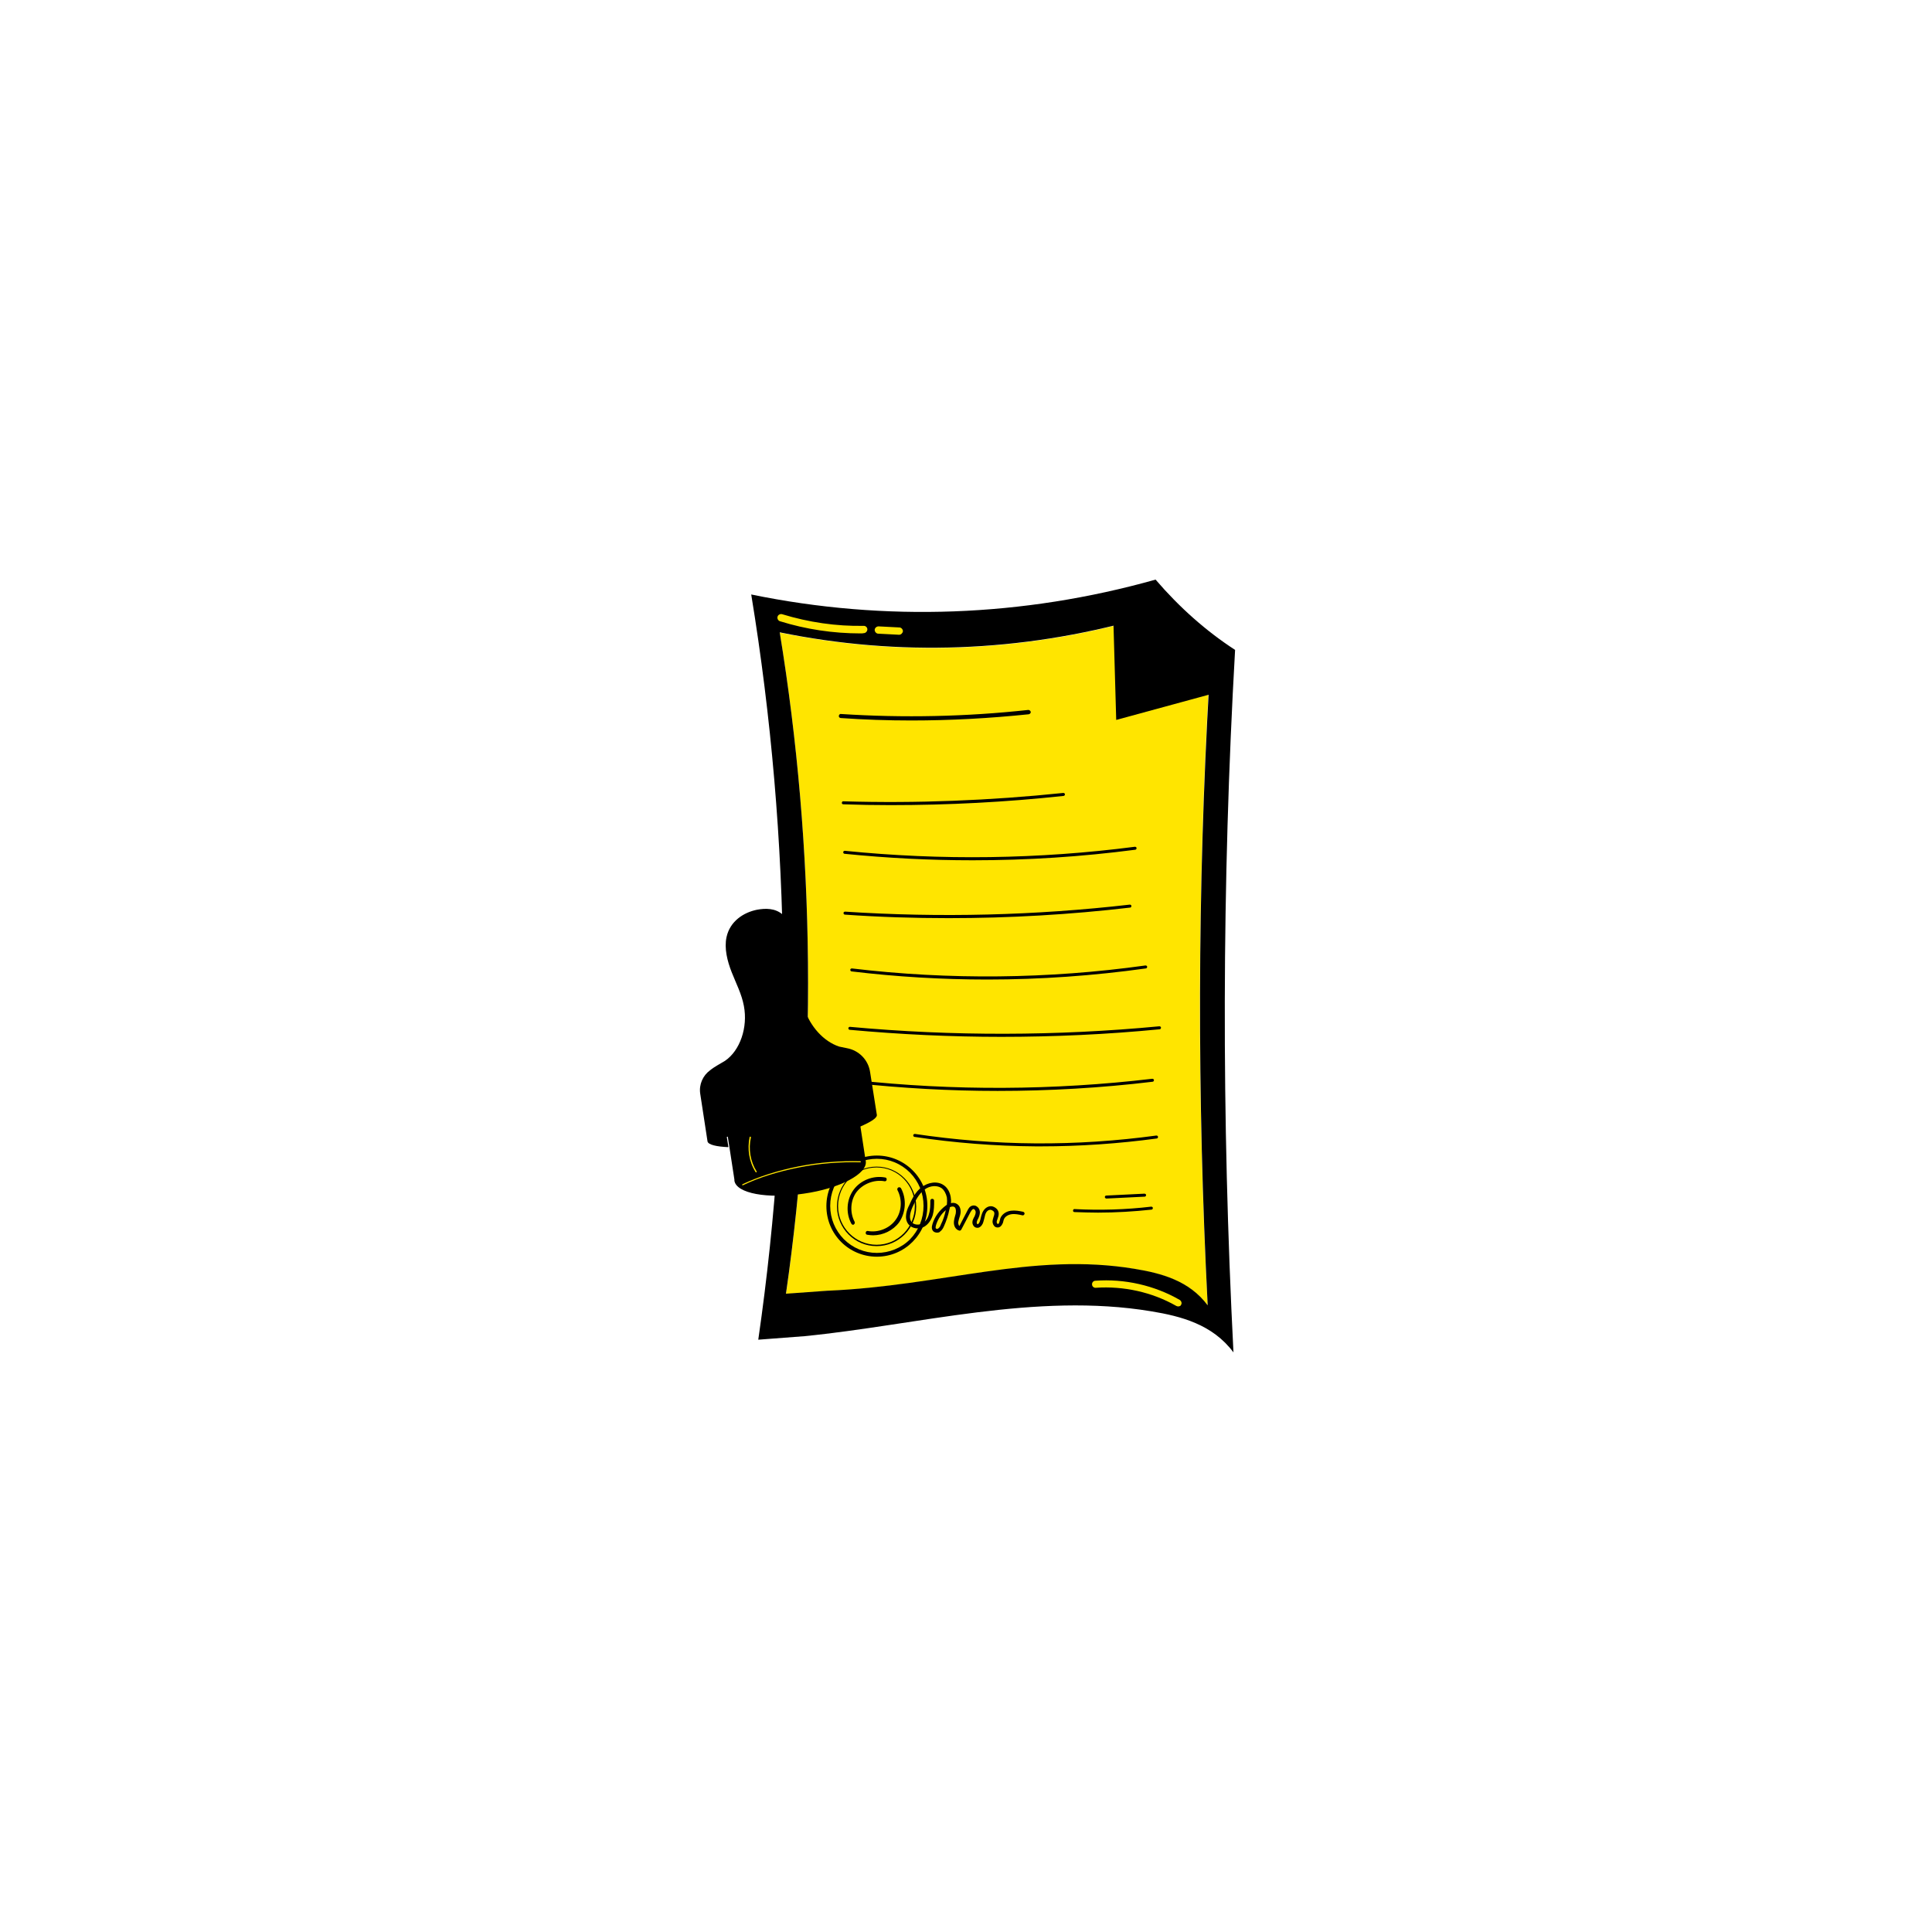 <svg xmlns="http://www.w3.org/2000/svg" xmlns:xlink="http://www.w3.org/1999/xlink" width="500" viewBox="0 0 375 375" height="500" preserveAspectRatio="xMidYMid meet"><defs><clipPath id="5298e6a36d"><path d="M 145 112.5 L 239.812 112.5 L 239.812 262.5 L 145 262.5 Z M 145 112.5 " clip-rule="nonzero"></path></clipPath><clipPath id="345df9e7aa"><path d="M 135.562 176 L 171 176 L 171 223 L 135.562 223 Z M 135.562 176 " clip-rule="nonzero"></path></clipPath></defs><path fill="#ffe500" d="M 221.031 120.215 C 198.168 126.617 174.414 127.512 151.344 122.785 C 158.242 164.934 158.664 208.809 152.555 251.164 L 160.508 250.586 C 183.105 249.641 200.383 243.027 220.238 246.336 C 225.348 247.176 230.828 248.59 234.41 253.422 C 232.301 213.113 232.406 172.648 234.672 132.391 C 229.723 129.086 225.137 124.992 221.031 120.215 Z M 221.031 120.215 " fill-opacity="1" fill-rule="nonzero"></path><path fill="#000000" d="M 234.832 126.25 L 220.555 114.914 L 215.5 117.906 L 216.027 117.75 L 216.656 139.738 L 236.676 134.281 Z M 234.832 126.25 " fill-opacity="1" fill-rule="nonzero"></path><g clip-path="url(#5298e6a36d)"><path fill="#000000" d="M 239.73 126.145 C 234.145 122.523 228.93 117.906 224.297 112.5 C 198.59 119.742 171.781 120.738 145.812 115.387 C 153.609 162.887 154.082 212.324 147.18 260.035 L 156.137 259.352 C 177.996 257.199 201.066 250.797 223.453 254.523 C 229.195 255.469 235.355 257.043 239.414 262.5 C 237.094 217.152 237.148 171.543 239.73 126.145 Z M 234.41 253.367 C 230.828 248.539 225.348 247.121 220.238 246.281 C 200.328 242.977 183.051 249.59 160.508 250.535 L 152.555 251.109 C 158.664 208.758 158.242 164.879 151.344 122.734 C 174.414 127.457 198.168 126.566 221.031 120.164 C 225.137 124.938 229.773 129.031 234.727 132.285 C 232.406 172.594 232.355 213.059 234.41 253.367 Z M 234.41 253.367 " fill-opacity="1" fill-rule="nonzero"></path></g><path fill="#000000" d="M 172.832 156.273 C 169.777 156.273 166.723 156.219 163.668 156.113 C 163.512 156.113 163.352 155.957 163.406 155.801 C 163.406 155.641 163.562 155.484 163.723 155.535 C 177.891 155.957 192.27 155.379 206.387 153.91 C 206.543 153.91 206.703 154.016 206.703 154.172 C 206.703 154.328 206.598 154.488 206.438 154.488 C 195.273 155.695 184.055 156.273 172.832 156.273 Z M 172.832 156.273 " fill-opacity="1" fill-rule="nonzero"></path><path fill="#000000" d="M 188.793 166.98 C 180.523 166.98 172.203 166.559 163.93 165.719 C 163.773 165.719 163.668 165.562 163.668 165.402 C 163.668 165.246 163.828 165.141 163.984 165.141 C 182.684 167.031 201.645 166.77 220.293 164.355 C 220.449 164.355 220.609 164.461 220.609 164.617 C 220.609 164.773 220.504 164.934 220.344 164.934 C 209.914 166.297 199.383 166.98 188.793 166.98 Z M 188.793 166.98 " fill-opacity="1" fill-rule="nonzero"></path><path fill="#000000" d="M 184.105 178.211 C 177.418 178.211 170.676 178 163.984 177.527 C 163.828 177.527 163.723 177.371 163.723 177.215 C 163.723 177.055 163.879 176.949 164.035 176.949 C 182.422 178.156 201.016 177.684 219.293 175.586 C 219.449 175.586 219.609 175.691 219.609 175.848 C 219.609 176.008 219.504 176.164 219.344 176.164 C 207.703 177.527 195.906 178.211 184.105 178.211 Z M 184.105 178.211 " fill-opacity="1" fill-rule="nonzero"></path><path fill="#000000" d="M 191.637 190.125 C 182.84 190.125 174.047 189.598 165.301 188.551 C 165.145 188.551 165.039 188.391 165.039 188.234 C 165.039 188.078 165.195 187.973 165.355 187.973 C 184.266 190.23 203.488 190.02 222.348 187.395 C 222.504 187.395 222.664 187.5 222.664 187.656 C 222.664 187.816 222.559 187.973 222.398 187.973 C 212.234 189.391 201.961 190.125 191.637 190.125 Z M 191.637 190.125 " fill-opacity="1" fill-rule="nonzero"></path><path fill="#000000" d="M 194.324 201.25 C 184.527 201.25 174.676 200.777 164.934 199.887 C 164.773 199.887 164.668 199.73 164.668 199.57 C 164.668 199.414 164.828 199.309 164.984 199.309 C 184.895 201.145 205.121 201.094 225.031 199.203 C 225.191 199.203 225.348 199.309 225.348 199.465 C 225.348 199.625 225.242 199.781 225.086 199.781 C 214.918 200.777 204.598 201.25 194.324 201.25 Z M 194.324 201.25 " fill-opacity="1" fill-rule="nonzero"></path><path fill="#000000" d="M 193.641 211.746 C 184.367 211.746 175.098 211.223 165.879 210.227 C 165.723 210.227 165.617 210.066 165.617 209.91 C 165.617 209.754 165.773 209.648 165.934 209.648 C 185.105 211.746 204.492 211.645 223.664 209.387 C 223.82 209.387 223.98 209.492 223.98 209.648 C 223.98 209.805 223.875 209.965 223.715 209.965 C 213.707 211.172 203.648 211.746 193.641 211.746 Z M 193.641 211.746 " fill-opacity="1" fill-rule="nonzero"></path><path fill="#000000" d="M 202.066 222.508 C 201.699 222.508 201.383 222.508 201.016 222.508 C 193.113 222.453 185.211 221.824 177.52 220.672 C 177.363 220.672 177.258 220.512 177.258 220.355 C 177.258 220.199 177.418 220.094 177.574 220.094 C 185.266 221.246 193.164 221.879 201.016 221.93 C 208.863 221.98 216.762 221.457 224.453 220.406 C 224.613 220.406 224.77 220.512 224.77 220.672 C 224.77 220.828 224.664 220.984 224.508 220.984 C 217.133 221.98 209.547 222.508 202.066 222.508 Z M 202.066 222.508 " fill-opacity="1" fill-rule="nonzero"></path><path fill="#000000" d="M 176.891 139.844 C 172.309 139.844 167.723 139.688 163.195 139.371 C 162.984 139.371 162.773 139.16 162.824 138.953 C 162.824 138.742 163.035 138.531 163.246 138.586 C 175.363 139.371 187.582 139.109 199.59 137.797 C 199.801 137.797 200.012 137.953 200.066 138.164 C 200.117 138.375 199.906 138.586 199.695 138.637 C 192.113 139.426 184.473 139.844 176.891 139.844 Z M 176.891 139.844 " fill-opacity="1" fill-rule="nonzero"></path><path fill="#000000" d="M 213.129 235.367 C 211.602 235.367 210.074 235.312 208.547 235.262 C 208.387 235.262 208.23 235.102 208.281 234.945 C 208.281 234.789 208.441 234.629 208.598 234.684 C 213.551 234.945 218.555 234.789 223.453 234.211 C 223.609 234.211 223.77 234.316 223.77 234.473 C 223.77 234.629 223.664 234.789 223.504 234.789 C 220.082 235.156 216.605 235.367 213.129 235.367 Z M 213.129 235.367 " fill-opacity="1" fill-rule="nonzero"></path><path fill="#000000" d="M 214.762 232.637 C 214.605 232.637 214.5 232.531 214.445 232.375 C 214.445 232.215 214.551 232.059 214.711 232.059 L 222.137 231.691 C 222.293 231.691 222.453 231.797 222.453 231.953 C 222.453 232.113 222.348 232.27 222.188 232.27 Z M 214.762 232.637 " fill-opacity="1" fill-rule="nonzero"></path><path fill="#000000" d="M 181.895 239.25 C 181.578 239.25 181.312 239.145 181.156 238.988 C 180.84 238.672 180.789 238.199 180.996 237.57 C 181.418 236.152 182.367 234.895 183.578 234 C 183.633 233.949 183.738 233.895 183.789 233.844 C 183.844 233.32 183.844 232.848 183.789 232.426 C 183.633 231.691 183.262 231.008 182.789 230.641 C 182 230.066 180.578 230.012 179.363 230.957 C 178.312 231.797 177.68 233.055 177.152 234.211 C 176.52 235.629 176.469 236.574 176.941 237.203 C 177.363 237.727 178.258 237.832 178.945 237.516 C 179.574 237.203 180.102 236.52 180.312 235.629 C 180.578 234.789 180.578 233.895 180.578 233.055 C 180.578 232.848 180.734 232.688 180.945 232.688 C 181.156 232.688 181.312 232.848 181.312 233.055 C 181.312 233.949 181.312 234.895 181.051 235.84 C 180.734 236.887 180.102 237.727 179.312 238.148 C 178.312 238.672 177.047 238.461 176.363 237.676 C 175.309 236.414 176.152 234.527 176.469 233.949 C 176.996 232.742 177.68 231.324 178.891 230.434 C 180.051 229.539 181.895 229.121 183.211 230.066 C 183.895 230.535 184.367 231.375 184.527 232.32 C 184.578 232.688 184.633 233.109 184.578 233.527 C 185 233.422 185.422 233.477 185.738 233.688 C 186.422 234.105 186.527 234.945 186.422 235.574 C 186.371 235.84 186.316 236.102 186.211 236.363 C 186.105 236.68 186.055 236.941 186 237.203 C 185.949 237.465 186.055 237.781 186.211 237.988 L 187.793 234.945 C 187.949 234.633 188.215 234.105 188.793 234 C 189.059 233.949 189.371 234 189.582 234.16 C 189.898 234.367 190.109 234.684 190.164 235.051 C 190.27 235.574 190.059 236.102 189.848 236.574 L 189.793 236.625 C 189.688 236.887 189.582 237.098 189.582 237.309 C 189.582 237.465 189.688 237.621 189.742 237.621 C 189.848 237.621 190.004 237.465 190.109 237.254 C 190.215 236.992 190.32 236.68 190.375 236.363 C 190.426 236.152 190.48 235.891 190.586 235.629 C 190.848 234.84 191.375 234.316 192.008 234.16 C 192.43 234.055 192.848 234.16 193.27 234.473 C 193.641 234.734 193.852 235.156 193.852 235.574 C 193.852 235.941 193.746 236.258 193.641 236.52 C 193.586 236.68 193.535 236.836 193.48 236.992 C 193.43 237.203 193.48 237.414 193.586 237.516 C 193.641 237.57 193.691 237.57 193.691 237.57 C 193.797 237.57 193.902 237.465 193.957 237.254 C 194.008 237.148 194.008 236.992 194.062 236.887 C 194.113 236.73 194.113 236.574 194.168 236.469 C 194.379 235.891 195.062 235.156 196.219 235 C 197.062 234.895 197.852 235.051 198.59 235.207 C 198.801 235.262 198.906 235.469 198.855 235.629 C 198.801 235.84 198.59 235.941 198.434 235.891 C 197.75 235.734 197.012 235.574 196.324 235.68 C 195.641 235.785 195.062 236.152 194.852 236.68 C 194.797 236.781 194.797 236.887 194.746 237.047 C 194.691 237.203 194.691 237.359 194.586 237.516 C 194.43 237.887 194.113 238.254 193.641 238.254 C 193.375 238.254 193.113 238.148 192.953 237.938 C 192.691 237.621 192.586 237.203 192.691 236.781 C 192.742 236.574 192.797 236.414 192.848 236.207 C 192.953 235.941 193.008 235.734 193.008 235.523 C 193.008 235.312 192.902 235.102 192.691 235 C 192.48 234.84 192.27 234.789 192.059 234.84 C 191.531 234.945 191.27 235.574 191.215 235.84 C 191.164 236.047 191.109 236.258 191.059 236.469 C 190.953 236.836 190.902 237.148 190.742 237.516 C 190.531 237.938 190.109 238.41 189.582 238.305 C 189.059 238.254 188.742 237.727 188.742 237.254 C 188.742 236.887 188.898 236.574 189.059 236.258 L 189.109 236.207 C 189.27 235.84 189.426 235.469 189.371 235.156 C 189.32 235 189.27 234.84 189.109 234.734 C 189.059 234.684 188.953 234.629 188.898 234.684 C 188.688 234.734 188.531 235 188.371 235.262 L 186.582 238.672 C 186.477 238.828 186.316 238.934 186.105 238.828 C 185.582 238.672 185.055 238.043 185.16 237.047 C 185.211 236.68 185.266 236.363 185.371 236.047 C 185.422 235.84 185.527 235.574 185.527 235.367 C 185.582 234.945 185.527 234.422 185.211 234.262 C 184.949 234.105 184.633 234.211 184.367 234.316 C 184.367 234.473 184.316 234.633 184.266 234.789 C 184.055 235.891 183.684 236.992 183.211 238.043 C 183.051 238.41 182.84 238.777 182.473 239.039 C 182.367 239.195 182.156 239.25 181.895 239.25 Z M 183.578 234.895 C 182.684 235.629 182.051 236.625 181.684 237.781 C 181.629 237.988 181.523 238.355 181.684 238.461 C 181.789 238.566 182 238.566 182.156 238.41 C 182.367 238.254 182.527 237.988 182.629 237.676 C 183.051 236.836 183.367 235.891 183.578 234.895 Z M 183.578 234.895 " fill-opacity="1" fill-rule="nonzero"></path><path fill="#000000" d="M 170.199 224.293 C 164.773 224.293 160.402 228.699 160.402 234.105 C 160.402 239.562 164.773 243.922 170.199 243.922 C 175.625 243.922 179.996 239.512 179.996 234.105 C 180.051 228.699 175.625 224.293 170.199 224.293 Z M 176.625 240.562 C 174.941 242.242 172.621 243.188 170.199 243.188 C 167.777 243.188 165.512 242.242 163.773 240.508 C 162.09 238.777 161.141 236.52 161.141 234.055 C 161.141 231.641 162.09 229.328 163.773 227.598 C 165.461 225.867 167.777 224.922 170.199 224.922 C 172.621 224.922 174.887 225.867 176.625 227.598 C 178.312 229.328 179.258 231.586 179.258 234.055 C 179.258 236.52 178.312 238.828 176.625 240.562 Z M 176.625 240.562 " fill-opacity="1" fill-rule="nonzero"></path><path fill="#000000" d="M 170.148 226.441 C 165.879 226.441 162.457 229.906 162.457 234.16 C 162.457 238.41 165.879 241.875 170.148 241.875 C 174.414 241.875 177.836 238.41 177.836 234.16 C 177.785 229.855 174.359 226.441 170.148 226.441 Z M 170.148 241.609 C 166.039 241.609 162.668 238.254 162.668 234.105 C 162.668 229.961 165.984 226.602 170.148 226.602 C 174.309 226.602 177.574 230.012 177.574 234.105 C 177.574 238.254 174.254 241.609 170.148 241.609 Z M 170.148 241.609 " fill-opacity="1" fill-rule="nonzero"></path><path fill="#000000" d="M 171.676 229.277 C 171.887 229.328 172.098 229.172 172.098 228.961 C 172.148 228.754 171.992 228.543 171.781 228.543 C 169.516 228.121 167.039 229.066 165.668 230.957 C 164.301 232.848 164.141 235.469 165.25 237.516 C 165.301 237.621 165.461 237.727 165.566 237.727 C 165.617 237.727 165.668 237.727 165.723 237.676 C 165.879 237.57 165.984 237.359 165.879 237.148 C 164.934 235.367 165.039 233.004 166.25 231.375 C 167.461 229.801 169.672 228.91 171.676 229.277 Z M 171.676 229.277 " fill-opacity="1" fill-rule="nonzero"></path><path fill="#000000" d="M 174.887 230.641 C 174.781 230.484 174.57 230.379 174.359 230.484 C 174.203 230.59 174.098 230.801 174.203 231.008 C 175.152 232.793 175.047 235.156 173.836 236.781 C 172.676 238.41 170.465 239.301 168.461 238.934 C 168.25 238.883 168.039 239.039 168.039 239.25 C 167.988 239.461 168.145 239.668 168.355 239.668 C 168.727 239.723 169.094 239.773 169.461 239.773 C 171.41 239.773 173.359 238.828 174.52 237.254 C 175.836 235.312 175.992 232.688 174.887 230.641 Z M 174.887 230.641 " fill-opacity="1" fill-rule="nonzero"></path><path fill="#000000" d="M 168.039 225.34 C 168.039 225.234 167.988 225.184 167.988 225.078 L 166.988 218.52 L 166.461 215.211 L 166.039 212.379 L 140.598 216.312 L 141.02 219.043 L 141.547 222.453 L 142.547 228.961 C 142.547 229.016 142.547 229.121 142.547 229.172 C 142.914 231.641 148.973 232.742 155.977 231.691 C 163.035 230.695 168.461 227.809 168.039 225.34 Z M 168.039 225.34 " fill-opacity="1" fill-rule="nonzero"></path><g clip-path="url(#345df9e7aa)"><path fill="#000000" d="M 170.199 216.418 C 170.199 216.367 170.199 216.367 170.199 216.418 C 170.199 216.367 170.199 216.367 170.199 216.418 L 168.883 208.074 C 168.516 205.66 166.672 203.875 164.406 203.457 C 163.879 203.352 163.352 203.246 162.879 203.141 C 159.875 202.145 157.242 199.258 156.082 195.688 C 154.555 190.965 155.555 185.609 153.977 180.941 C 153.504 179.629 152.871 178.316 151.871 177.477 C 150.445 176.27 148.605 176.27 146.918 176.582 C 144.336 177.109 141.703 178.789 141.02 181.883 C 140.543 184.09 141.176 186.555 142.02 188.707 C 142.863 190.859 143.969 192.957 144.391 195.27 C 145.18 199.414 143.652 203.926 140.703 205.922 C 139.859 206.445 138.699 207.023 137.805 207.758 C 136.438 208.758 135.645 210.488 135.91 212.273 L 137.332 221.562 C 137.488 222.191 139.016 222.559 141.387 222.664 L 141.07 220.672 C 145.023 219.727 150.922 218.309 153.504 217.941 C 156.242 217.52 162.562 217.047 166.512 216.785 L 166.828 218.727 C 169.039 217.785 170.254 216.996 170.199 216.418 Z M 170.199 216.418 " fill-opacity="1" fill-rule="nonzero"></path></g><path fill="#ffe500" d="M 144.18 230.066 C 144.125 230.066 144.074 230.066 144.074 230.012 C 144.02 229.961 144.074 229.906 144.125 229.855 C 147.234 228.387 151.027 227.18 155.031 226.391 C 159.031 225.605 163.141 225.289 166.988 225.395 C 167.039 225.395 167.094 225.445 167.094 225.5 C 167.094 225.551 167.039 225.605 166.988 225.605 C 163.141 225.5 159.031 225.812 155.082 226.602 C 151.078 227.387 147.34 228.543 144.18 230.066 C 144.18 230.012 144.18 230.066 144.18 230.066 Z M 144.18 230.066 " fill-opacity="1" fill-rule="nonzero"></path><path fill="#ffe500" d="M 146.762 227.547 C 146.707 227.547 146.707 227.547 146.656 227.492 C 145.391 225.5 145.023 223.031 145.496 220.723 C 145.496 220.672 145.547 220.617 145.652 220.617 C 145.707 220.617 145.758 220.672 145.758 220.773 C 145.234 223.031 145.652 225.445 146.867 227.387 C 146.918 227.441 146.867 227.492 146.812 227.547 C 146.812 227.547 146.812 227.547 146.762 227.547 Z M 146.762 227.547 " fill-opacity="1" fill-rule="nonzero"></path><path fill="#ffe500" d="M 167.039 122.945 C 161.719 122.945 156.453 122.156 151.395 120.582 C 151.027 120.477 150.816 120.059 150.922 119.691 C 151.027 119.324 151.449 119.113 151.816 119.219 C 156.98 120.793 162.297 121.578 167.672 121.477 C 168.039 121.477 168.355 121.789 168.355 122.156 C 168.355 122.523 168.039 122.891 167.672 122.891 C 167.512 122.945 167.25 122.945 167.039 122.945 Z M 167.039 122.945 " fill-opacity="1" fill-rule="nonzero"></path><path fill="#ffe500" d="M 174.52 123.207 L 170.465 122.996 C 170.094 122.996 169.777 122.629 169.777 122.262 C 169.777 121.895 170.148 121.578 170.516 121.578 L 174.57 121.789 C 174.941 121.789 175.258 122.156 175.258 122.523 C 175.203 122.891 174.887 123.207 174.52 123.207 Z M 174.52 123.207 " fill-opacity="1" fill-rule="nonzero"></path><path fill="#ffe500" d="M 228.668 253.578 C 228.562 253.578 228.402 253.523 228.301 253.473 C 223.609 250.797 218.082 249.59 212.707 249.957 C 212.34 250.008 211.969 249.695 211.969 249.328 C 211.918 248.961 212.234 248.59 212.602 248.59 C 218.238 248.172 224.086 249.484 228.984 252.316 C 229.301 252.527 229.457 252.949 229.246 253.262 C 229.195 253.473 228.93 253.578 228.668 253.578 Z M 228.668 253.578 " fill-opacity="1" fill-rule="nonzero"></path></svg>